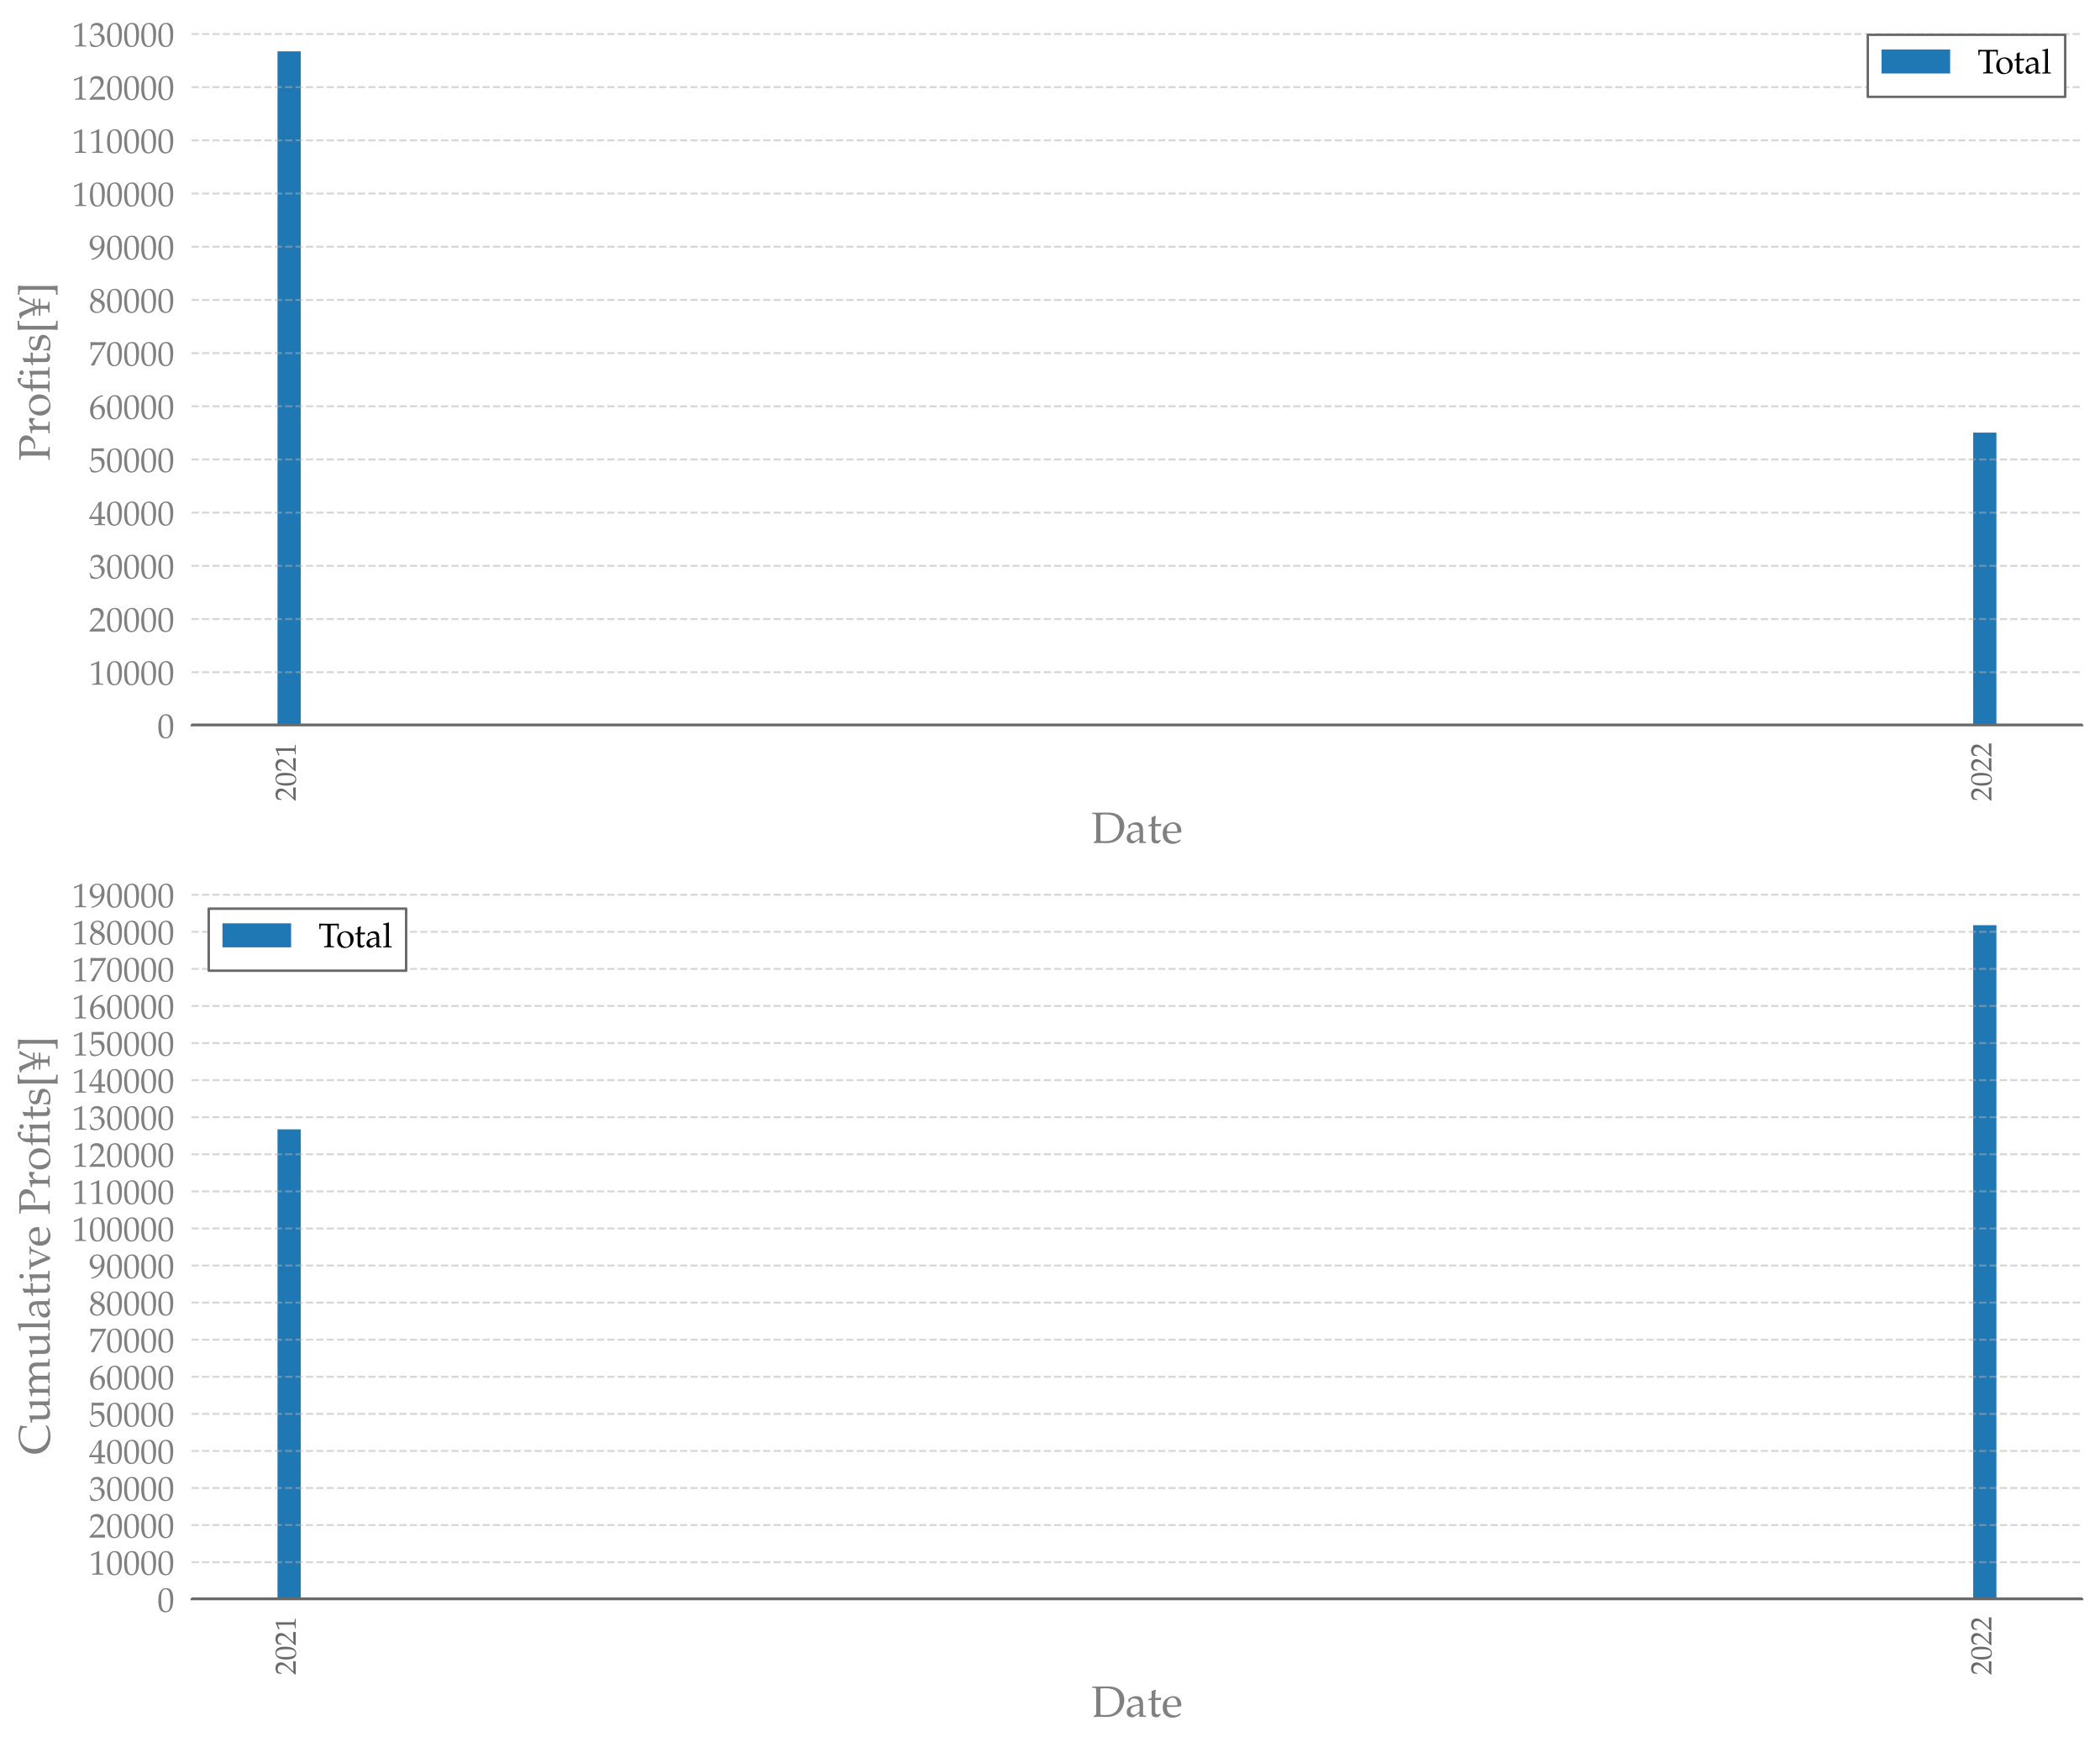 <?xml version="1.0" encoding="utf-8" standalone="no"?>
<!DOCTYPE svg PUBLIC "-//W3C//DTD SVG 1.1//EN"
  "http://www.w3.org/Graphics/SVG/1.1/DTD/svg11.dtd">
<!-- Created with matplotlib (https://matplotlib.org/) -->
<svg height="712.8pt" version="1.1" viewBox="0 0 856.8 712.8" width="856.8pt" xmlns="http://www.w3.org/2000/svg" xmlns:xlink="http://www.w3.org/1999/xlink">
 <defs>
  <style type="text/css">*{stroke-linecap:butt;stroke-linejoin:round;}</style>
 </defs>
 <g id="figure_1">
  <g id="patch_1">
   <path d="M 0 712.8 
L 856.8 712.8 
L 856.8 0 
L 0 0 
z
" style="fill:#ffffff;"/>
  </g>
  <g id="axes_1">
   <g id="patch_2">
    <path d="M 78.164 295.994 
L 849.6 295.994 
L 849.6 7.2 
L 78.164 7.2 
z
" style="fill:#ffffff;"/>
   </g>
   <g id="patch_3">
    <path clip-path="url(#p4366defaef)" d="M 113.229 295.994 
L 122.706 295.994 
L 122.706 20.952 
L 113.229 20.952 
z
" style="fill:#1f77b4;"/>
   </g>
   <g id="patch_4">
    <path clip-path="url(#p4366defaef)" d="M 805.058 295.994 
L 814.535 295.994 
L 814.535 176.529 
L 805.058 176.529 
z
" style="fill:#1f77b4;"/>
   </g>
   <g id="matplotlib.axis_1">
    <g id="xtick_1">
     <g id="text_1">
      <!-- 2021 -->
      <g style="fill:#696969;" transform="translate(120.637 326.904)rotate(-90)scale(0.12 -0.12)">
       <defs>
        <path d="M 46.797 -0.312 
C 46.594 1.797 46.594 2.797 46.594 4.203 
C 46.594 5.5 46.594 6.5 46.797 8.703 
L 12.203 7.703 
L 30.406 27.031 
C 40.094 37.344 43.094 42.859 43.094 50.375 
C 43.094 61.891 35.297 69 22.594 69 
C 15.406 69 10.5 66.984 5.594 61.984 
L 3.906 48.375 
L 6.797 48.375 
L 8.094 52.969 
C 9.703 58.781 13.297 61.297 20 61.297 
C 28.594 61.297 34.094 55.875 34.094 47.375 
C 34.094 39.859 29.906 32.438 18.594 20.422 
L 1.594 2.297 
L 1.594 -0.312 
C 9 -0.109 16.5 0 23.906 0 
C 31.5 0 39.203 -0.109 46.797 -0.312 
z
" id="TeXGyrePagellaX-Regular-50"/>
        <path d="M 46.5 36.641 
C 46.5 58.578 40 69 26.297 69 
C 10.797 69 2.906 56.688 2.906 32.438 
C 2.906 20.719 5 10.609 8.5 5.703 
C 12 0.797 17.594 -2 23.797 -2 
C 38.906 -2 46.5 11 46.5 36.641 
z
M 38.094 31.641 
C 38.094 10.312 34.297 1.5 25.094 1.5 
C 15.406 1.5 11.297 11.609 11.297 36.047 
C 11.297 57.188 15 65.484 24.5 65.484 
C 34.203 65.484 38.094 55.672 38.094 31.641 
z
" id="TeXGyrePagellaX-Regular-48"/>
        <path d="M 41.797 -0.312 
L 41.797 2.688 
L 36.594 3 
C 31.094 3.297 30.094 4.391 30.094 9.547 
L 30.094 68.5 
L 28.703 69 
C 22.203 65.609 15.094 62.625 6 59.453 
L 6.703 55.172 
L 7.703 55.172 
C 12.094 57.156 16.5 59.156 20.906 61.047 
C 21.5 61.047 21.703 60.141 21.703 57.766 
L 21.703 9.547 
C 21.703 4.391 20.594 3.297 15.203 3 
L 9.594 2.688 
L 9.594 -0.312 
C 15.094 -0.109 20.594 0 26.094 0 
C 31.297 0 36.594 -0.109 41.797 -0.312 
z
" id="TeXGyrePagellaX-Regular-49"/>
       </defs>
       <use transform="scale(0.996)" xlink:href="#TeXGyrePagellaX-Regular-50"/>
       <use transform="translate(49.813 0)scale(0.996)" xlink:href="#TeXGyrePagellaX-Regular-48"/>
       <use transform="translate(99.626 0)scale(0.996)" xlink:href="#TeXGyrePagellaX-Regular-50"/>
       <use transform="translate(149.44 0)scale(0.996)" xlink:href="#TeXGyrePagellaX-Regular-49"/>
      </g>
     </g>
    </g>
    <g id="xtick_2">
     <g id="text_2">
      <!-- 2022 -->
      <g style="fill:#696969;" transform="translate(812.465 326.904)rotate(-90)scale(0.12 -0.12)">
       <use transform="scale(0.996)" xlink:href="#TeXGyrePagellaX-Regular-50"/>
       <use transform="translate(49.813 0)scale(0.996)" xlink:href="#TeXGyrePagellaX-Regular-48"/>
       <use transform="translate(99.626 0)scale(0.996)" xlink:href="#TeXGyrePagellaX-Regular-50"/>
       <use transform="translate(149.44 0)scale(0.996)" xlink:href="#TeXGyrePagellaX-Regular-50"/>
      </g>
     </g>
    </g>
    <g id="text_3">
     <!-- Date -->
     <g style="fill:#808080;" transform="translate(445.241 343.968)scale(0.18 -0.18)">
      <defs>
       <path d="M 75.094 38.297 
C 75.094 56.891 61.297 69 40.203 69 
C 34.406 69.297 28.594 69 22.797 69 
C 15.906 68.688 9.094 68.797 2.203 69 
L 2.203 65.984 
L 6.203 65.984 
C 10.797 65.688 11.297 64.797 11.297 56.984 
L 11.297 9.5 
C 11.297 6.594 10.406 4.391 8.797 3.594 
L 5.703 2 
L 5.703 -0.312 
C 10.297 -0.109 15 0 19.594 0 
C 24.406 0 29.297 -0.312 34.094 -0.312 
C 46.906 -0.312 56.5 3 63.5 9.906 
C 70.703 17.016 75.094 27.828 75.094 38.547 
z
M 64.406 35.938 
C 64.406 24.719 61 16.109 54.406 10.703 
C 48.406 5.781 42.406 4.094 31.094 4.094 
C 26.5 4.094 23.406 4.297 20.797 4.891 
L 20.797 64.188 
C 23.406 64.688 26.906 64.984 31.906 64.984 
C 43 64.984 52 63 57.297 57.719 
C 62.094 52.938 64.406 45.75 64.406 35.781 
z
" id="TeXGyrePagellaX-Regular-68"/>
       <path d="M 47.094 -0.312 
L 47.094 2.688 
L 43.203 2.891 
C 40.797 3 40.406 3.797 40.406 8.703 
L 40.406 27.047 
C 40.406 41.688 36.203 47 24.594 47 
C 20.297 47 16.297 45.891 12.5 43.594 
L 7.203 40.391 
L 7.203 33.875 
L 9.797 33.172 
L 11.094 36.281 
C 13.094 40.984 14.203 41.688 18.797 41.688 
C 28.203 41.688 32.094 37.984 32.406 28.859 
L 22.5 27.047 
C 8.906 24.547 3.203 19.828 3.203 11.109 
C 3.203 3.5 7.906 -1 15.797 -1 
C 17.594 -1 19.297 -0.703 20 -0.203 
L 32.406 8.391 
L 31.906 -0.109 
C 34.5 -0.109 37.094 0 39.703 0 
C 42.203 0 44.594 -0.109 47.094 -0.312 
z
M 32.406 12.594 
C 29.5 8.5 23.203 4.688 19.297 4.688 
C 15.297 4.688 11.797 8.391 11.797 12.688 
C 11.797 16.391 13.797 19.891 16.797 21.797 
C 19.297 23.297 24.797 24.688 32.406 25.797 
z
" id="TeXGyrePagellaX-Regular-97"/>
       <path d="M 31.906 43.594 
L 18.203 43 
L 18.203 46.766 
C 18.203 50.953 18.5 54.531 19.297 60.891 
L 18.094 62 
C 15.703 60.5 12.703 59.203 9.594 58.219 
C 9.906 55.234 10 53.344 10 50.359 
L 10 43.391 
L 2.203 39.891 
L 2.203 37.797 
L 9.797 38.188 
L 9.797 9.562 
C 9.797 2.188 13.094 -1 20.797 -1 
C 23.094 -1 25.5 -0.5 26.094 0.188 
L 30.906 5.484 
L 29.594 7.188 
C 27.094 5.797 25.594 5.297 23.703 5.297 
C 19.797 5.297 18.203 7.281 18.203 12.156 
L 18.203 38.188 
L 31 38.188 
z
" id="TeXGyrePagellaX-Regular-116"/>
       <path d="M 44.797 27.531 
C 44.797 39.375 37.406 47 26.203 47 
C 22.5 47 18.203 45.688 14.094 43.281 
C 5.906 38.438 2.594 32.062 2.594 21.516 
C 2.594 15.344 4 10.047 6.797 6.328 
C 10.703 1.094 17.5 -2 25 -2 
C 28.703 -2 32.406 -1.203 36.5 0.594 
C 39.203 1.688 41.297 3 41.703 3.594 
L 43.703 6.922 
L 42.406 7.891 
C 36 4.172 33.703 3.297 29.406 3.297 
C 22.906 3.297 17.5 6.141 14.703 10.938 
C 12.797 14.172 12.094 16.906 11.906 22.594 
L 26.5 22.594 
C 33.406 22.594 37.703 22.891 44.594 23.984 
C 44.703 25.391 44.797 26.297 44.797 27.531 
z
M 35.906 26.297 
L 24.703 26 
C 20.094 26 17.5 26.094 12.094 26.609 
C 12.094 31.453 12.5 33.703 13.797 36.391 
C 15.906 40.906 20.203 43.688 25 43.688 
C 28.297 43.688 30.906 42.359 32.703 39.578 
C 34.906 36.188 35.906 33.203 35.906 26.297 
z
" id="TeXGyrePagellaX-Regular-101"/>
      </defs>
      <use transform="scale(0.996)" xlink:href="#TeXGyrePagellaX-Regular-68"/>
      <use transform="translate(77.111 0)scale(0.996)" xlink:href="#TeXGyrePagellaX-Regular-97"/>
      <use transform="translate(126.924 0)scale(0.996)" xlink:href="#TeXGyrePagellaX-Regular-116"/>
      <use transform="translate(159.402 0)scale(0.996)" xlink:href="#TeXGyrePagellaX-Regular-101"/>
     </g>
    </g>
   </g>
   <g id="matplotlib.axis_2">
    <g id="ytick_1">
     <g id="line2d_1">
      <path clip-path="url(#p4366defaef)" d="M 78.164 295.994 
L 849.6 295.994 
" style="fill:none;stroke:#b0b0b0;stroke-dasharray:2.96,1.28;stroke-dashoffset:0;stroke-opacity:0.5;stroke-width:0.8;"/>
     </g>
     <g id="text_4">
      <!-- $\mathdefault{0}$ -->
      <g style="fill:#808080;" transform="translate(64.19 301.074)scale(0.14 -0.14)">
       <use transform="scale(0.996)" xlink:href="#TeXGyrePagellaX-Regular-48"/>
      </g>
     </g>
    </g>
    <g id="ytick_2">
     <g id="line2d_2">
      <path clip-path="url(#p4366defaef)" d="M 78.164 274.292 
L 849.6 274.292 
" style="fill:none;stroke:#b0b0b0;stroke-dasharray:2.96,1.28;stroke-dashoffset:0;stroke-opacity:0.5;stroke-width:0.8;"/>
     </g>
     <g id="text_5">
      <!-- $\mathdefault{10000}$ -->
      <g style="fill:#808080;" transform="translate(36.295 279.372)scale(0.14 -0.14)">
       <use transform="scale(0.996)" xlink:href="#TeXGyrePagellaX-Regular-49"/>
       <use transform="translate(49.813 0)scale(0.996)" xlink:href="#TeXGyrePagellaX-Regular-48"/>
       <use transform="translate(99.626 0)scale(0.996)" xlink:href="#TeXGyrePagellaX-Regular-48"/>
       <use transform="translate(149.44 0)scale(0.996)" xlink:href="#TeXGyrePagellaX-Regular-48"/>
       <use transform="translate(199.253 0)scale(0.996)" xlink:href="#TeXGyrePagellaX-Regular-48"/>
      </g>
     </g>
    </g>
    <g id="ytick_3">
     <g id="line2d_3">
      <path clip-path="url(#p4366defaef)" d="M 78.164 252.59 
L 849.6 252.59 
" style="fill:none;stroke:#b0b0b0;stroke-dasharray:2.96,1.28;stroke-dashoffset:0;stroke-opacity:0.5;stroke-width:0.8;"/>
     </g>
     <g id="text_6">
      <!-- $\mathdefault{20000}$ -->
      <g style="fill:#808080;" transform="translate(36.295 257.67)scale(0.14 -0.14)">
       <use transform="scale(0.996)" xlink:href="#TeXGyrePagellaX-Regular-50"/>
       <use transform="translate(49.813 0)scale(0.996)" xlink:href="#TeXGyrePagellaX-Regular-48"/>
       <use transform="translate(99.626 0)scale(0.996)" xlink:href="#TeXGyrePagellaX-Regular-48"/>
       <use transform="translate(149.44 0)scale(0.996)" xlink:href="#TeXGyrePagellaX-Regular-48"/>
       <use transform="translate(199.253 0)scale(0.996)" xlink:href="#TeXGyrePagellaX-Regular-48"/>
      </g>
     </g>
    </g>
    <g id="ytick_4">
     <g id="line2d_4">
      <path clip-path="url(#p4366defaef)" d="M 78.164 230.888 
L 849.6 230.888 
" style="fill:none;stroke:#b0b0b0;stroke-dasharray:2.96,1.28;stroke-dashoffset:0;stroke-opacity:0.5;stroke-width:0.8;"/>
     </g>
     <g id="text_7">
      <!-- $\mathdefault{30000}$ -->
      <g style="fill:#808080;" transform="translate(36.295 235.968)scale(0.14 -0.14)">
       <defs>
        <path d="M 46.203 22.594 
C 46.203 27.391 44.203 31.594 40.594 34.094 
C 38.094 35.891 35.797 36.688 30.797 37.594 
C 38.797 43.766 41.797 48.344 41.797 54.219 
C 41.797 63.094 34.406 69 23.297 69 
C 16.5 69 12 67.094 7.203 62.297 
L 4.297 49.938 
L 7.406 49.938 
L 9.203 55.516 
C 10.297 58.906 16.594 62.297 21.797 62.297 
C 28.297 62.297 33.594 57.016 33.594 50.734 
C 33.594 43.266 27.703 37 20.594 37 
C 19.797 37 15.906 37.297 15.906 37.297 
L 14.703 31.984 
L 15.406 31.391 
C 19.203 33.094 21.094 33.594 23.797 33.594 
C 32.094 33.391 36.906 28.094 36.906 19 
C 36.906 8.797 30.797 2.094 21.5 2.094 
C 16.906 2.094 12.797 3.594 9.797 6.391 
C 7.406 8.594 6.094 10.891 4.203 16.297 
L 1.5 15.297 
C 3.594 9.188 4.406 5.594 5 0.594 
C 10.297 -1.203 14.703 -2 18.406 -2 
C 30.5 -2 46.203 8.5 46.203 22.391 
z
" id="TeXGyrePagellaX-Regular-51"/>
       </defs>
       <use transform="scale(0.996)" xlink:href="#TeXGyrePagellaX-Regular-51"/>
       <use transform="translate(49.813 0)scale(0.996)" xlink:href="#TeXGyrePagellaX-Regular-48"/>
       <use transform="translate(99.626 0)scale(0.996)" xlink:href="#TeXGyrePagellaX-Regular-48"/>
       <use transform="translate(149.44 0)scale(0.996)" xlink:href="#TeXGyrePagellaX-Regular-48"/>
       <use transform="translate(199.253 0)scale(0.996)" xlink:href="#TeXGyrePagellaX-Regular-48"/>
      </g>
     </g>
    </g>
    <g id="ytick_5">
     <g id="line2d_5">
      <path clip-path="url(#p4366defaef)" d="M 78.164 209.186 
L 849.6 209.186 
" style="fill:none;stroke:#b0b0b0;stroke-dasharray:2.96,1.28;stroke-dashoffset:0;stroke-opacity:0.5;stroke-width:0.8;"/>
     </g>
     <g id="text_8">
      <!-- $\mathdefault{40000}$ -->
      <g style="fill:#808080;" transform="translate(36.295 214.266)scale(0.14 -0.14)">
       <defs>
        <path d="M 47.203 -0.312 
L 47.203 2.688 
L 42.406 3 
C 37.5 3.297 36.406 4.578 36.406 10.547 
L 36.406 18 
C 42.297 18 44.406 17.891 47.203 17.594 
L 47.203 24.688 
C 47.203 24.688 42.297 24.391 39.094 24.391 
L 36.406 24.391 
L 36.406 38.203 
C 36.406 55.875 36.594 64.422 37.094 68.5 
L 35.906 69 
L 28.5 66.312 
L 0.203 20.297 
L 1.297 18 
L 28 18 
L 28 10.547 
C 28 4.578 26.906 3.188 22 3 
L 15.797 2.688 
L 15.797 -0.312 
C 21.203 -0.109 26.5 0 31.906 0 
C 37 0 42.094 -0.109 47.203 -0.312 
z
M 28 24.391 
L 6.5 24.391 
L 28 59.359 
z
" id="TeXGyrePagellaX-Regular-52"/>
       </defs>
       <use transform="scale(0.996)" xlink:href="#TeXGyrePagellaX-Regular-52"/>
       <use transform="translate(49.813 0)scale(0.996)" xlink:href="#TeXGyrePagellaX-Regular-48"/>
       <use transform="translate(99.626 0)scale(0.996)" xlink:href="#TeXGyrePagellaX-Regular-48"/>
       <use transform="translate(149.44 0)scale(0.996)" xlink:href="#TeXGyrePagellaX-Regular-48"/>
       <use transform="translate(199.253 0)scale(0.996)" xlink:href="#TeXGyrePagellaX-Regular-48"/>
      </g>
     </g>
    </g>
    <g id="ytick_6">
     <g id="line2d_6">
      <path clip-path="url(#p4366defaef)" d="M 78.164 187.484 
L 849.6 187.484 
" style="fill:none;stroke:#b0b0b0;stroke-dasharray:2.96,1.28;stroke-dashoffset:0;stroke-opacity:0.5;stroke-width:0.8;"/>
     </g>
     <g id="text_9">
      <!-- $\mathdefault{50000}$ -->
      <g style="fill:#808080;" transform="translate(36.295 192.564)scale(0.14 -0.14)">
       <defs>
        <path d="M 45.906 25.484 
C 45.906 36.875 37.797 44.891 26.406 44.891 
C 21.594 44.891 18 43.594 11.797 39.891 
L 12.703 61 
L 43.203 60.484 
L 43.703 61 
C 43.5 62.797 43.5 63.391 43.5 64.891 
C 43.5 66.5 43.5 67.094 43.703 68.891 
L 43.203 69 
C 43.203 69.391 32.594 68.891 25.797 68.891 
C 19 68.5 8.406 69 8.406 69 
L 7.906 68.891 
L 8.094 55.125 
C 8.094 46.203 7.797 36.875 7.5 32.438 
L 9.5 31.844 
C 14.203 36.578 16.906 38 21.797 38 
C 31.406 38 37.406 31.125 37.406 20.234 
C 37.406 9.047 31 2.5 20.094 2.5 
C 14.703 2.5 9.703 4.312 8.297 6.922 
L 3.703 15.203 
L 1.297 13.781 
C 3.594 8.031 4.797 4.812 6.203 0.391 
C 9 -1.109 13 -2 17.297 -2 
C 24 -2 31.094 0.891 36.594 5.719 
C 42.703 11.172 45.906 18.016 45.906 25.484 
z
" id="TeXGyrePagellaX-Regular-53"/>
       </defs>
       <use transform="scale(0.996)" xlink:href="#TeXGyrePagellaX-Regular-53"/>
       <use transform="translate(49.813 0)scale(0.996)" xlink:href="#TeXGyrePagellaX-Regular-48"/>
       <use transform="translate(99.626 0)scale(0.996)" xlink:href="#TeXGyrePagellaX-Regular-48"/>
       <use transform="translate(149.44 0)scale(0.996)" xlink:href="#TeXGyrePagellaX-Regular-48"/>
       <use transform="translate(199.253 0)scale(0.996)" xlink:href="#TeXGyrePagellaX-Regular-48"/>
      </g>
     </g>
    </g>
    <g id="ytick_7">
     <g id="line2d_7">
      <path clip-path="url(#p4366defaef)" d="M 78.164 165.782 
L 849.6 165.782 
" style="fill:none;stroke:#b0b0b0;stroke-dasharray:2.96,1.28;stroke-dashoffset:0;stroke-opacity:0.5;stroke-width:0.8;"/>
     </g>
     <g id="text_10">
      <!-- $\mathdefault{60000}$ -->
      <g style="fill:#808080;" transform="translate(36.295 170.862)scale(0.14 -0.14)">
       <defs>
        <path d="M 46.797 21.953 
C 46.797 33.484 39.906 41 29.297 41 
C 23.406 41 19.703 38.594 13.094 33.188 
C 15.203 51.297 23.594 61.094 41.594 66.5 
L 41.594 67.297 
L 37.906 69 
C 28.297 65.797 24.203 63.797 19.094 59.391 
C 8.797 50.688 3.203 38.484 3.203 24.766 
C 3.203 8.219 11.203 -2 24.094 -2 
C 37.094 -2 46.797 8.312 46.797 21.953 
z
M 38.203 18.438 
C 38.203 8.016 33.094 1.297 25.406 1.297 
C 16.906 1.297 12.297 8.609 12.297 22.047 
C 12.297 25.562 12.703 27.469 13.797 29.172 
C 16 32.578 20.703 34.984 25.5 34.984 
C 33.094 34.984 38.203 28.375 38.203 18.438 
z
" id="TeXGyrePagellaX-Regular-54"/>
       </defs>
       <use transform="scale(0.996)" xlink:href="#TeXGyrePagellaX-Regular-54"/>
       <use transform="translate(49.813 0)scale(0.996)" xlink:href="#TeXGyrePagellaX-Regular-48"/>
       <use transform="translate(99.626 0)scale(0.996)" xlink:href="#TeXGyrePagellaX-Regular-48"/>
       <use transform="translate(149.44 0)scale(0.996)" xlink:href="#TeXGyrePagellaX-Regular-48"/>
       <use transform="translate(199.253 0)scale(0.996)" xlink:href="#TeXGyrePagellaX-Regular-48"/>
      </g>
     </g>
    </g>
    <g id="ytick_8">
     <g id="line2d_8">
      <path clip-path="url(#p4366defaef)" d="M 78.164 144.08 
L 849.6 144.08 
" style="fill:none;stroke:#b0b0b0;stroke-dasharray:2.96,1.28;stroke-dashoffset:0;stroke-opacity:0.5;stroke-width:0.8;"/>
     </g>
     <g id="text_11">
      <!-- $\mathdefault{70000}$ -->
      <g style="fill:#808080;" transform="translate(36.295 149.161)scale(0.14 -0.14)">
       <defs>
        <path d="M 49.703 65.594 
L 49.703 68.594 
C 38.906 68.188 38 68.094 27.297 68.094 
C 16.797 68.094 15.094 68.188 5.406 68.594 
L 4.406 68.094 
C 4.406 68.094 4.703 61.688 4.703 57.625 
C 4.703 53.656 4.406 47.516 4.406 47.516 
L 7.406 47.516 
L 8.094 53.062 
C 8.906 59.203 9.594 60 14.203 60 
L 40.906 60 
C 36.906 51.875 33.797 46.141 30 40.094 
L 5.594 1.281 
L 6.5 0 
C 6.5 0 9.297 0.297 11.094 0.297 
C 12.906 0.297 15.703 0 15.703 0 
C 19.906 10.781 22.5 17.219 31.406 32.969 
z
" id="TeXGyrePagellaX-Regular-55"/>
       </defs>
       <use transform="scale(0.996)" xlink:href="#TeXGyrePagellaX-Regular-55"/>
       <use transform="translate(49.813 0)scale(0.996)" xlink:href="#TeXGyrePagellaX-Regular-48"/>
       <use transform="translate(99.626 0)scale(0.996)" xlink:href="#TeXGyrePagellaX-Regular-48"/>
       <use transform="translate(149.44 0)scale(0.996)" xlink:href="#TeXGyrePagellaX-Regular-48"/>
       <use transform="translate(199.253 0)scale(0.996)" xlink:href="#TeXGyrePagellaX-Regular-48"/>
      </g>
     </g>
    </g>
    <g id="ytick_9">
     <g id="line2d_9">
      <path clip-path="url(#p4366defaef)" d="M 78.164 122.378 
L 849.6 122.378 
" style="fill:none;stroke:#b0b0b0;stroke-dasharray:2.96,1.28;stroke-dashoffset:0;stroke-opacity:0.5;stroke-width:0.8;"/>
     </g>
     <g id="text_12">
      <!-- $\mathdefault{80000}$ -->
      <g style="fill:#808080;" transform="translate(36.295 127.459)scale(0.14 -0.14)">
       <defs>
        <path d="M 46.406 20.688 
C 46.406 28.688 42.703 32.984 31.297 38.188 
C 40.406 44.391 43.594 48.594 43.594 54.594 
C 43.594 63.188 36.5 69 25.906 69 
C 14 69 5.297 61.391 5.297 50.891 
C 5.297 44.094 8 40.297 16.797 34.594 
C 12.703 32.688 11 31.594 8.797 29.484 
C 5 25.594 3 21.094 3 15.891 
C 3 5.594 11.297 -2 22.594 -2 
C 35.594 -2 46.406 8.188 46.406 20.594 
z
M 38.5 16.391 
C 38.5 8 32.203 1.391 24.094 1.391 
C 15.594 1.391 10.094 7.391 10.094 16.688 
C 10.094 24 13 28.594 20.406 33.094 
L 28.406 29.5 
C 34.703 26.688 38.5 21.797 38.5 16.391 
z
M 36.797 53.391 
C 36.797 47.688 34.297 43.797 27.797 39.594 
L 22.297 42.297 
C 16 45.484 12.797 49.484 12.797 54.484 
C 12.797 61.094 17.594 65.594 24.703 65.594 
C 32 65.594 36.797 60.797 36.797 53.484 
z
" id="TeXGyrePagellaX-Regular-56"/>
       </defs>
       <use transform="scale(0.996)" xlink:href="#TeXGyrePagellaX-Regular-56"/>
       <use transform="translate(49.813 0)scale(0.996)" xlink:href="#TeXGyrePagellaX-Regular-48"/>
       <use transform="translate(99.626 0)scale(0.996)" xlink:href="#TeXGyrePagellaX-Regular-48"/>
       <use transform="translate(149.44 0)scale(0.996)" xlink:href="#TeXGyrePagellaX-Regular-48"/>
       <use transform="translate(199.253 0)scale(0.996)" xlink:href="#TeXGyrePagellaX-Regular-48"/>
      </g>
     </g>
    </g>
    <g id="ytick_10">
     <g id="line2d_10">
      <path clip-path="url(#p4366defaef)" d="M 78.164 100.676 
L 849.6 100.676 
" style="fill:none;stroke:#b0b0b0;stroke-dasharray:2.96,1.28;stroke-dashoffset:0;stroke-opacity:0.5;stroke-width:0.8;"/>
     </g>
     <g id="text_13">
      <!-- $\mathdefault{90000}$ -->
      <g style="fill:#808080;" transform="translate(36.295 105.757)scale(0.14 -0.14)">
       <defs>
        <path d="M 45.703 41.938 
C 45.703 58.734 37.594 69 24.406 69 
C 11.594 69 2 59.031 2 45.703 
C 2 34.281 9.5 25.891 19.906 25.891 
C 23.297 25.891 27.203 26.984 29 28.484 
L 36 34.281 
C 35.203 17.406 24.297 4.969 6.203 0.516 
L 6.203 -0.297 
L 9.594 -2 
C 20.703 1.625 25.5 3.953 30.906 8.609 
C 40.594 17 45.703 28.594 45.703 41.938 
z
M 37 47.297 
C 37 38.156 31.703 32 24 32 
C 16 32 10.594 39.047 10.594 49.391 
C 10.594 59.422 15.797 65.688 24 65.688 
C 28.5 65.688 31.797 63.797 34 59.828 
C 35.797 56.641 37 51.781 37 47.297 
z
" id="TeXGyrePagellaX-Regular-57"/>
       </defs>
       <use transform="scale(0.996)" xlink:href="#TeXGyrePagellaX-Regular-57"/>
       <use transform="translate(49.813 0)scale(0.996)" xlink:href="#TeXGyrePagellaX-Regular-48"/>
       <use transform="translate(99.626 0)scale(0.996)" xlink:href="#TeXGyrePagellaX-Regular-48"/>
       <use transform="translate(149.44 0)scale(0.996)" xlink:href="#TeXGyrePagellaX-Regular-48"/>
       <use transform="translate(199.253 0)scale(0.996)" xlink:href="#TeXGyrePagellaX-Regular-48"/>
      </g>
     </g>
    </g>
    <g id="ytick_11">
     <g id="line2d_11">
      <path clip-path="url(#p4366defaef)" d="M 78.164 78.974 
L 849.6 78.974 
" style="fill:none;stroke:#b0b0b0;stroke-dasharray:2.96,1.28;stroke-dashoffset:0;stroke-opacity:0.5;stroke-width:0.8;"/>
     </g>
     <g id="text_14">
      <!-- $\mathdefault{100000}$ -->
      <g style="fill:#808080;" transform="translate(29.321 84.055)scale(0.14 -0.14)">
       <use transform="scale(0.996)" xlink:href="#TeXGyrePagellaX-Regular-49"/>
       <use transform="translate(49.813 0)scale(0.996)" xlink:href="#TeXGyrePagellaX-Regular-48"/>
       <use transform="translate(99.626 0)scale(0.996)" xlink:href="#TeXGyrePagellaX-Regular-48"/>
       <use transform="translate(149.44 0)scale(0.996)" xlink:href="#TeXGyrePagellaX-Regular-48"/>
       <use transform="translate(199.253 0)scale(0.996)" xlink:href="#TeXGyrePagellaX-Regular-48"/>
       <use transform="translate(249.066 0)scale(0.996)" xlink:href="#TeXGyrePagellaX-Regular-48"/>
      </g>
     </g>
    </g>
    <g id="ytick_12">
     <g id="line2d_12">
      <path clip-path="url(#p4366defaef)" d="M 78.164 57.272 
L 849.6 57.272 
" style="fill:none;stroke:#b0b0b0;stroke-dasharray:2.96,1.28;stroke-dashoffset:0;stroke-opacity:0.5;stroke-width:0.8;"/>
     </g>
     <g id="text_15">
      <!-- $\mathdefault{110000}$ -->
      <g style="fill:#808080;" transform="translate(29.321 62.353)scale(0.14 -0.14)">
       <use transform="scale(0.996)" xlink:href="#TeXGyrePagellaX-Regular-49"/>
       <use transform="translate(49.813 0)scale(0.996)" xlink:href="#TeXGyrePagellaX-Regular-49"/>
       <use transform="translate(99.626 0)scale(0.996)" xlink:href="#TeXGyrePagellaX-Regular-48"/>
       <use transform="translate(149.44 0)scale(0.996)" xlink:href="#TeXGyrePagellaX-Regular-48"/>
       <use transform="translate(199.253 0)scale(0.996)" xlink:href="#TeXGyrePagellaX-Regular-48"/>
       <use transform="translate(249.066 0)scale(0.996)" xlink:href="#TeXGyrePagellaX-Regular-48"/>
      </g>
     </g>
    </g>
    <g id="ytick_13">
     <g id="line2d_13">
      <path clip-path="url(#p4366defaef)" d="M 78.164 35.57 
L 849.6 35.57 
" style="fill:none;stroke:#b0b0b0;stroke-dasharray:2.96,1.28;stroke-dashoffset:0;stroke-opacity:0.5;stroke-width:0.8;"/>
     </g>
     <g id="text_16">
      <!-- $\mathdefault{120000}$ -->
      <g style="fill:#808080;" transform="translate(29.321 40.651)scale(0.14 -0.14)">
       <use transform="scale(0.996)" xlink:href="#TeXGyrePagellaX-Regular-49"/>
       <use transform="translate(49.813 0)scale(0.996)" xlink:href="#TeXGyrePagellaX-Regular-50"/>
       <use transform="translate(99.626 0)scale(0.996)" xlink:href="#TeXGyrePagellaX-Regular-48"/>
       <use transform="translate(149.44 0)scale(0.996)" xlink:href="#TeXGyrePagellaX-Regular-48"/>
       <use transform="translate(199.253 0)scale(0.996)" xlink:href="#TeXGyrePagellaX-Regular-48"/>
       <use transform="translate(249.066 0)scale(0.996)" xlink:href="#TeXGyrePagellaX-Regular-48"/>
      </g>
     </g>
    </g>
    <g id="ytick_14">
     <g id="line2d_14">
      <path clip-path="url(#p4366defaef)" d="M 78.164 13.869 
L 849.6 13.869 
" style="fill:none;stroke:#b0b0b0;stroke-dasharray:2.96,1.28;stroke-dashoffset:0;stroke-opacity:0.5;stroke-width:0.8;"/>
     </g>
     <g id="text_17">
      <!-- $\mathdefault{130000}$ -->
      <g style="fill:#808080;" transform="translate(29.321 18.949)scale(0.14 -0.14)">
       <use transform="scale(0.996)" xlink:href="#TeXGyrePagellaX-Regular-49"/>
       <use transform="translate(49.813 0)scale(0.996)" xlink:href="#TeXGyrePagellaX-Regular-51"/>
       <use transform="translate(99.626 0)scale(0.996)" xlink:href="#TeXGyrePagellaX-Regular-48"/>
       <use transform="translate(149.44 0)scale(0.996)" xlink:href="#TeXGyrePagellaX-Regular-48"/>
       <use transform="translate(199.253 0)scale(0.996)" xlink:href="#TeXGyrePagellaX-Regular-48"/>
       <use transform="translate(249.066 0)scale(0.996)" xlink:href="#TeXGyrePagellaX-Regular-48"/>
      </g>
     </g>
    </g>
    <g id="text_18">
     <!-- Profits[¥] -->
     <g style="fill:#808080;" transform="translate(20.264 188.054)rotate(-90)scale(0.18 -0.18)">
      <defs>
       <path d="M 58 53.797 
C 58 63.391 50.203 69.297 37.5 69.297 
C 31.797 69.297 26.203 69 20.5 69 
C 14.406 69 8.406 69.094 2.297 69.297 
L 2.297 66.297 
L 6.797 65.984 
C 11.297 65.688 12.094 64.391 12.094 56.984 
L 12.094 12 
C 12.094 4.094 11.594 3.297 7 3 
L 2.203 2.688 
L 2.203 -0.312 
C 7.094 -0.109 11.906 0 16.797 0 
C 21.703 0 26.594 -0.109 31.5 -0.312 
L 31.5 2.688 
L 26.703 3 
C 22.094 3.297 21.594 4.094 21.594 12 
L 21.594 64.297 
C 25.094 65.094 28 65.484 31.406 65.484 
C 42.203 65.484 48 60.547 48 51.141 
C 48 42.234 41.906 36 33.203 36 
C 31.094 36 29.594 36.188 27 36.984 
L 28 33.391 
C 30.406 32.891 31.797 32.797 33.797 32.797 
C 47.5 32.797 58 42.031 58 53.906 
z
" id="TeXGyrePagellaX-Regular-80"/>
       <path d="M 37.406 45.891 
C 36.297 46.594 34.5 47 32.703 47 
C 29.703 46.891 26.5 45.297 24.406 42.797 
L 18.797 36.188 
L 18.797 46.5 
L 17.906 47 
C 12.797 44.797 7.594 43.391 2.297 42.797 
L 2.297 40 
L 6 40 
C 10 40 10.406 39.297 10.406 32.688 
L 10.406 10.188 
C 10.406 3.891 10.094 3.188 6.703 3 
L 2.094 2.688 
L 2.094 -0.312 
C 6.203 -0.109 10.297 0 14.406 0 
C 19.203 0 23.906 -0.109 28.703 -0.312 
L 28.703 2.688 
L 23.5 3 
C 19 3.297 18.797 3.594 18.797 10.188 
L 18.797 27.391 
C 18.797 33.484 22.797 38.484 27.703 38.484 
C 30.703 38.484 32.797 37.094 34.406 33.891 
L 36.5 33.891 
z
" id="TeXGyrePagellaX-Regular-114"/>
       <path d="M 51.406 23.797 
C 51.406 37.359 41.594 47.094 27.906 47.094 
C 13.297 47.094 3.203 36.766 3.203 21.797 
C 3.203 7.625 12.094 -2 25 -2 
C 40.406 -2 51.406 8.734 51.406 23.797 
z
M 42.094 20.078 
C 42.094 8.531 37 1.297 28.906 1.297 
C 19.094 1.297 12.5 10.938 12.5 25.203 
C 12.5 37.266 17.297 43.797 26.094 43.797 
C 35.297 43.797 42.094 33.75 42.094 20.078 
z
" id="TeXGyrePagellaX-Regular-111"/>
       <path d="M 51.203 63.984 
C 51.203 66.891 49.203 69 46.297 69 
C 43.203 69 41.203 66.984 41.203 63.984 
C 41.203 60.984 43.203 58.984 46.203 58.984 
C 49.203 58.984 51.203 60.984 51.203 63.984 
z
M 34.094 64.297 
L 34.094 72 
C 32 72.688 30.797 73 29.5 73 
C 26.297 73 22.797 71.297 20.594 68.797 
L 14.797 62.172 
C 11.906 58.859 10.594 54.328 10.594 47.703 
L 10.594 43.891 
L 3.703 40.797 
L 3.703 38.594 
L 10.594 39 
L 10.594 10.531 
C 10.594 4.203 10.297 3.5 6.906 3.297 
L 2.297 3 
L 2.297 0 
C 6.5 0.188 10.594 0.297 14.797 0.297 
C 19 0.297 23.094 0.188 27.297 0 
L 27.297 3 
L 22.703 3.297 
C 19.297 3.5 19 4.203 19 10.531 
L 19 39 
L 31.406 39 
L 32.094 44.25 
C 27.703 43.984 23.406 43.891 19 43.891 
L 19 52.016 
C 19 63.578 20.297 66.391 26 66.391 
C 28.703 66.391 30.5 65.688 32.906 63.578 
z
M 58.703 0 
L 58.703 3 
L 54.094 3.297 
C 50.703 3.484 50.406 4.188 50.406 10.469 
L 50.406 46.312 
L 49.5 47 
C 45.094 44.844 39.797 43.469 33.906 42.797 
L 33.906 40 
L 37.594 40 
C 41.594 40 42 39.297 42 32.719 
L 42 10.469 
C 42 4.188 41.703 3.484 38.297 3.297 
L 33.703 3 
L 33.703 0 
C 37.906 0.188 42 0.297 46.203 0.297 
C 50.406 0.297 54.5 0.188 58.703 0 
z
" id="TeXGyrePagellaX-Regular-28"/>
       <path d="M 39.094 14.984 
C 39.094 18.094 38.297 20.391 36.297 22.391 
C 33.703 24.984 30.406 26.094 21.594 27.797 
C 13.406 29.391 10.703 31.391 10.703 35.984 
C 10.703 40.984 14.203 43.797 20.297 43.797 
C 27 43.797 32.094 40.297 32.094 35.594 
L 32.094 33.297 
L 34.906 33.297 
C 35 39.094 35.094 41.484 35.406 44.594 
C 30.094 46.391 26.5 47.094 22.406 47.094 
C 10.797 47.094 3.703 41.594 3.703 32.594 
C 3.703 27.797 5.906 24.391 10.5 22.297 
C 13.203 21.094 18.5 19.484 25.297 17.984 
C 29.797 16.797 31.703 14.688 31.703 10.891 
C 31.703 5.5 26.703 1.688 19.594 1.688 
C 12.297 1.688 7.094 5.188 7.094 10.188 
L 7.094 14.297 
L 4.094 14.297 
C 4.094 7.391 3.797 4.391 3 0.391 
C 8.203 -1.312 12.094 -2 16.703 -2 
C 29.797 -2 39.094 5 39.094 14.797 
z
" id="TeXGyrePagellaX-Regular-115"/>
       <path d="M 28.797 -17.703 
L 28.797 -15.109 
L 28.406 -14.609 
L 24.594 -14.609 
C 21.906 -14.609 19.703 -14.016 18.5 -13 
C 17.594 -12.109 17.203 -10.797 17.203 -2.172 
L 17.203 56.844 
C 17.203 65.484 17.594 66.781 18.5 67.688 
C 19.703 68.688 21.906 69.297 24.594 69.297 
L 28.406 69.297 
L 28.797 69.797 
L 28.797 72.391 
L 28.203 73 
L 18.5 72.797 
L 8.797 73 
L 7.906 71.688 
C 8.594 68.688 8.797 59.266 8.797 54.438 
L 8.797 0.234 
C 8.797 -4.578 8.594 -14.016 7.906 -17.016 
L 8.797 -18.312 
L 18.5 -18.109 
L 28.203 -18.312 
z
" id="TeXGyrePagellaX-Regular-91"/>
       <path d="M 0.5 64.609 
C 4.703 64.812 6.406 62.922 10.703 53.891 
L 18.203 38 
L 7.094 38 
L 7.094 34.094 
L 20 34.094 
L 22.094 29.344 
C 22.594 28.219 22.703 27.734 22.703 26.406 
L 22.703 24.891 
L 7.094 24.891 
L 7.094 21 
L 22.703 21 
L 22.703 12.297 
C 22.703 4.5 22.297 3.594 18.297 3.297 
L 14.203 3 
L 14.203 0 
C 18 0.188 21.703 0.297 25.5 0.297 
C 29.797 0.297 34.203 0.188 38.5 0 
L 38.5 3 
L 34.406 3.297 
C 30.406 3.594 30 4.5 30 12.297 
L 30 21 
L 45.594 21 
L 45.594 24.891 
L 30 24.891 
L 30 27.922 
C 30 29.734 30.406 31.344 31.703 34.094 
L 45.594 34.094 
L 45.594 38 
L 33.406 38 
L 36.594 44.75 
C 41 53.984 45.297 61.531 49.594 67.5 
L 49.594 69 
L 42.594 69 
L 34.906 50.109 
L 27.906 33.906 
L 17.5 59.844 
C 17.406 60.141 17.203 60.547 16.703 62.125 
C 14.594 67.984 13.297 69.688 10.703 69.688 
C 10.297 69.688 10 69.688 9.703 69.594 
L 0.5 67.5 
z
" id="TeXGyrePagella-Regular-165"/>
       <path d="M 25.406 -16.906 
C 24.703 -13.906 24.5 -4.578 24.5 0.188 
L 24.5 53.797 
C 24.5 58.562 24.703 67.906 25.406 70.891 
L 24.5 72.188 
C 24.5 72.188 18.594 72 14.797 72 
C 11 72 5.094 72.188 5.094 72.188 
L 4.5 71.594 
L 4.5 68.984 
L 4.906 68.484 
L 8.703 68.484 
C 11.406 68.484 13.594 67.906 14.797 66.906 
C 15.703 66.016 16.094 64.719 16.094 56.188 
L 16.094 -2.203 
C 16.094 -10.734 15.703 -12.031 14.797 -12.922 
C 13.594 -13.906 11.406 -14.5 8.703 -14.5 
L 4.906 -14.5 
L 4.5 -15 
L 4.5 -17.609 
L 5.094 -18.203 
C 5.094 -18.203 11 -18 14.797 -18 
C 18.594 -18 24.5 -18.203 24.5 -18.203 
z
" id="TeXGyrePagellaX-Regular-93"/>
      </defs>
      <use transform="scale(0.996)" xlink:href="#TeXGyrePagellaX-Regular-80"/>
      <use transform="translate(60.174 0)scale(0.996)" xlink:href="#TeXGyrePagellaX-Regular-114"/>
      <use transform="translate(99.527 0)scale(0.996)" xlink:href="#TeXGyrePagellaX-Regular-111"/>
      <use transform="translate(153.923 0)scale(0.996)" xlink:href="#TeXGyrePagellaX-Regular-28"/>
      <use transform="translate(214.197 0)scale(0.996)" xlink:href="#TeXGyrePagellaX-Regular-116"/>
      <use transform="translate(246.675 0)scale(0.996)" xlink:href="#TeXGyrePagellaX-Regular-115"/>
      <use transform="translate(288.917 0)scale(0.996)" xlink:href="#TeXGyrePagellaX-Regular-91"/>
      <use transform="translate(322.092 0)scale(0.996)" xlink:href="#TeXGyrePagella-Regular-165"/>
      <use transform="translate(371.905 0)scale(0.996)" xlink:href="#TeXGyrePagellaX-Regular-93"/>
     </g>
    </g>
   </g>
   <g id="line2d_15">
    <path clip-path="url(#p4366defaef)" d="M 78.164 295.994 
L 849.6 295.994 
" style="fill:none;stroke:#696969;stroke-linecap:square;stroke-width:1.5;"/>
   </g>
   <g id="patch_5">
    <path d="M 78.164 295.994 
L 849.6 295.994 
" style="fill:none;stroke:#696969;stroke-linecap:square;stroke-linejoin:miter;stroke-width:0.8;"/>
   </g>
   <g id="legend_1">
    <g id="patch_6">
     <path d="M 762.059 39.518 
L 842.6 39.518 
L 842.6 14.2 
L 762.059 14.2 
z
" style="fill:#ffffff;stroke:#696969;stroke-linejoin:miter;"/>
    </g>
    <g id="patch_7">
     <path d="M 767.659 29.985 
L 795.659 29.985 
L 795.659 20.185 
L 767.659 20.185 
z
" style="fill:#1f77b4;"/>
    </g>
    <g id="text_19">
     <!-- Total -->
     <g transform="translate(806.859 29.985)scale(0.14 -0.14)">
      <defs>
       <path d="M 59.5 69.297 
L 37.906 69 
L 22.094 69 
L 1.797 69.297 
C 2.297 63.594 2.5 59.703 2.5 53.234 
L 5.594 53.234 
L 6 61.094 
C 6.094 63.5 7.203 64.391 10 64.391 
L 25.5 64.391 
C 25.797 61 25.906 58.703 25.906 54.422 
L 25.906 12.266 
C 25.906 4.391 25.406 3.594 20.797 3.297 
L 16 3 
L 16 0 
C 20.906 0.188 25.703 0.297 30.594 0.297 
C 35.5 0.297 40.406 0.188 45.297 0 
L 45.297 3 
L 40.5 3.297 
C 35.906 3.594 35.406 4.391 35.406 12.266 
L 35.406 54.422 
C 35.406 58.906 35.5 61.094 35.797 64.391 
L 51.297 64.391 
C 54.094 64.391 55.203 63.5 55.297 61.094 
L 55.703 53.234 
L 58.797 53.234 
C 58.797 59.703 59 63.594 59.5 69.297 
z
" id="TeXGyrePagellaX-Regular-84"/>
       <path d="M 27.094 -0.312 
L 27.094 2.688 
L 22.5 3 
C 19.094 3.188 18.797 3.891 18.797 10.203 
L 18.797 72.125 
L 17.906 73 
C 13.5 71.156 10.203 70.297 2.297 69 
L 2.297 66.188 
L 7.906 66.188 
C 9.703 66.188 10.406 65.094 10.406 62.094 
L 10.406 10.203 
C 10.406 3.891 10.094 3.188 6.703 3 
L 2.094 2.688 
L 2.094 -0.312 
C 6.297 -0.109 10.406 0 14.594 0 
C 18.797 0 22.906 -0.109 27.094 -0.312 
z
" id="TeXGyrePagellaX-Regular-108"/>
      </defs>
      <use transform="scale(0.996)" xlink:href="#TeXGyrePagellaX-Regular-84"/>
      <use transform="translate(51.108 0)scale(0.996)" xlink:href="#TeXGyrePagellaX-Regular-111"/>
      <use transform="translate(104.01 0)scale(0.996)" xlink:href="#TeXGyrePagellaX-Regular-116"/>
      <use transform="translate(136.488 0)scale(0.996)" xlink:href="#TeXGyrePagellaX-Regular-97"/>
      <use transform="translate(186.301 0)scale(0.996)" xlink:href="#TeXGyrePagellaX-Regular-108"/>
     </g>
    </g>
   </g>
  </g>
  <g id="axes_2">
   <g id="patch_8">
    <path d="M 78.164 652.569 
L 849.6 652.569 
L 849.6 363.775 
L 78.164 363.775 
z
" style="fill:#ffffff;"/>
   </g>
   <g id="patch_9">
    <path clip-path="url(#p674fc3a09e)" d="M 113.229 652.569 
L 122.706 652.569 
L 122.706 460.815 
L 113.229 460.815 
z
" style="fill:#1f77b4;"/>
   </g>
   <g id="patch_10">
    <path clip-path="url(#p674fc3a09e)" d="M 805.058 652.569 
L 814.535 652.569 
L 814.535 377.527 
L 805.058 377.527 
z
" style="fill:#1f77b4;"/>
   </g>
   <g id="matplotlib.axis_3">
    <g id="xtick_3">
     <g id="text_20">
      <!-- 2021 -->
      <g style="fill:#696969;" transform="translate(120.637 683.479)rotate(-90)scale(0.12 -0.12)">
       <use transform="scale(0.996)" xlink:href="#TeXGyrePagellaX-Regular-50"/>
       <use transform="translate(49.813 0)scale(0.996)" xlink:href="#TeXGyrePagellaX-Regular-48"/>
       <use transform="translate(99.626 0)scale(0.996)" xlink:href="#TeXGyrePagellaX-Regular-50"/>
       <use transform="translate(149.44 0)scale(0.996)" xlink:href="#TeXGyrePagellaX-Regular-49"/>
      </g>
     </g>
    </g>
    <g id="xtick_4">
     <g id="text_21">
      <!-- 2022 -->
      <g style="fill:#696969;" transform="translate(812.465 683.479)rotate(-90)scale(0.12 -0.12)">
       <use transform="scale(0.996)" xlink:href="#TeXGyrePagellaX-Regular-50"/>
       <use transform="translate(49.813 0)scale(0.996)" xlink:href="#TeXGyrePagellaX-Regular-48"/>
       <use transform="translate(99.626 0)scale(0.996)" xlink:href="#TeXGyrePagellaX-Regular-50"/>
       <use transform="translate(149.44 0)scale(0.996)" xlink:href="#TeXGyrePagellaX-Regular-50"/>
      </g>
     </g>
    </g>
    <g id="text_22">
     <!-- Date -->
     <g style="fill:#808080;" transform="translate(445.241 700.543)scale(0.18 -0.18)">
      <use transform="scale(0.996)" xlink:href="#TeXGyrePagellaX-Regular-68"/>
      <use transform="translate(77.111 0)scale(0.996)" xlink:href="#TeXGyrePagellaX-Regular-97"/>
      <use transform="translate(126.924 0)scale(0.996)" xlink:href="#TeXGyrePagellaX-Regular-116"/>
      <use transform="translate(159.402 0)scale(0.996)" xlink:href="#TeXGyrePagellaX-Regular-101"/>
     </g>
    </g>
   </g>
   <g id="matplotlib.axis_4">
    <g id="ytick_15">
     <g id="line2d_16">
      <path clip-path="url(#p674fc3a09e)" d="M 78.164 652.569 
L 849.6 652.569 
" style="fill:none;stroke:#b0b0b0;stroke-dasharray:2.96,1.28;stroke-dashoffset:0;stroke-opacity:0.5;stroke-width:0.8;"/>
     </g>
     <g id="text_23">
      <!-- $\mathdefault{0}$ -->
      <g style="fill:#808080;" transform="translate(64.19 657.649)scale(0.14 -0.14)">
       <use transform="scale(0.996)" xlink:href="#TeXGyrePagellaX-Regular-48"/>
      </g>
     </g>
    </g>
    <g id="ytick_16">
     <g id="line2d_17">
      <path clip-path="url(#p674fc3a09e)" d="M 78.164 637.438 
L 849.6 637.438 
" style="fill:none;stroke:#b0b0b0;stroke-dasharray:2.96,1.28;stroke-dashoffset:0;stroke-opacity:0.5;stroke-width:0.8;"/>
     </g>
     <g id="text_24">
      <!-- $\mathdefault{10000}$ -->
      <g style="fill:#808080;" transform="translate(36.295 642.519)scale(0.14 -0.14)">
       <use transform="scale(0.996)" xlink:href="#TeXGyrePagellaX-Regular-49"/>
       <use transform="translate(49.813 0)scale(0.996)" xlink:href="#TeXGyrePagellaX-Regular-48"/>
       <use transform="translate(99.626 0)scale(0.996)" xlink:href="#TeXGyrePagellaX-Regular-48"/>
       <use transform="translate(149.44 0)scale(0.996)" xlink:href="#TeXGyrePagellaX-Regular-48"/>
       <use transform="translate(199.253 0)scale(0.996)" xlink:href="#TeXGyrePagellaX-Regular-48"/>
      </g>
     </g>
    </g>
    <g id="ytick_17">
     <g id="line2d_18">
      <path clip-path="url(#p674fc3a09e)" d="M 78.164 622.308 
L 849.6 622.308 
" style="fill:none;stroke:#b0b0b0;stroke-dasharray:2.96,1.28;stroke-dashoffset:0;stroke-opacity:0.5;stroke-width:0.8;"/>
     </g>
     <g id="text_25">
      <!-- $\mathdefault{20000}$ -->
      <g style="fill:#808080;" transform="translate(36.295 627.389)scale(0.14 -0.14)">
       <use transform="scale(0.996)" xlink:href="#TeXGyrePagellaX-Regular-50"/>
       <use transform="translate(49.813 0)scale(0.996)" xlink:href="#TeXGyrePagellaX-Regular-48"/>
       <use transform="translate(99.626 0)scale(0.996)" xlink:href="#TeXGyrePagellaX-Regular-48"/>
       <use transform="translate(149.44 0)scale(0.996)" xlink:href="#TeXGyrePagellaX-Regular-48"/>
       <use transform="translate(199.253 0)scale(0.996)" xlink:href="#TeXGyrePagellaX-Regular-48"/>
      </g>
     </g>
    </g>
    <g id="ytick_18">
     <g id="line2d_19">
      <path clip-path="url(#p674fc3a09e)" d="M 78.164 607.178 
L 849.6 607.178 
" style="fill:none;stroke:#b0b0b0;stroke-dasharray:2.96,1.28;stroke-dashoffset:0;stroke-opacity:0.5;stroke-width:0.8;"/>
     </g>
     <g id="text_26">
      <!-- $\mathdefault{30000}$ -->
      <g style="fill:#808080;" transform="translate(36.295 612.259)scale(0.14 -0.14)">
       <use transform="scale(0.996)" xlink:href="#TeXGyrePagellaX-Regular-51"/>
       <use transform="translate(49.813 0)scale(0.996)" xlink:href="#TeXGyrePagellaX-Regular-48"/>
       <use transform="translate(99.626 0)scale(0.996)" xlink:href="#TeXGyrePagellaX-Regular-48"/>
       <use transform="translate(149.44 0)scale(0.996)" xlink:href="#TeXGyrePagellaX-Regular-48"/>
       <use transform="translate(199.253 0)scale(0.996)" xlink:href="#TeXGyrePagellaX-Regular-48"/>
      </g>
     </g>
    </g>
    <g id="ytick_19">
     <g id="line2d_20">
      <path clip-path="url(#p674fc3a09e)" d="M 78.164 592.048 
L 849.6 592.048 
" style="fill:none;stroke:#b0b0b0;stroke-dasharray:2.96,1.28;stroke-dashoffset:0;stroke-opacity:0.5;stroke-width:0.8;"/>
     </g>
     <g id="text_27">
      <!-- $\mathdefault{40000}$ -->
      <g style="fill:#808080;" transform="translate(36.295 597.129)scale(0.14 -0.14)">
       <use transform="scale(0.996)" xlink:href="#TeXGyrePagellaX-Regular-52"/>
       <use transform="translate(49.813 0)scale(0.996)" xlink:href="#TeXGyrePagellaX-Regular-48"/>
       <use transform="translate(99.626 0)scale(0.996)" xlink:href="#TeXGyrePagellaX-Regular-48"/>
       <use transform="translate(149.44 0)scale(0.996)" xlink:href="#TeXGyrePagellaX-Regular-48"/>
       <use transform="translate(199.253 0)scale(0.996)" xlink:href="#TeXGyrePagellaX-Regular-48"/>
      </g>
     </g>
    </g>
    <g id="ytick_20">
     <g id="line2d_21">
      <path clip-path="url(#p674fc3a09e)" d="M 78.164 576.918 
L 849.6 576.918 
" style="fill:none;stroke:#b0b0b0;stroke-dasharray:2.96,1.28;stroke-dashoffset:0;stroke-opacity:0.5;stroke-width:0.8;"/>
     </g>
     <g id="text_28">
      <!-- $\mathdefault{50000}$ -->
      <g style="fill:#808080;" transform="translate(36.295 581.998)scale(0.14 -0.14)">
       <use transform="scale(0.996)" xlink:href="#TeXGyrePagellaX-Regular-53"/>
       <use transform="translate(49.813 0)scale(0.996)" xlink:href="#TeXGyrePagellaX-Regular-48"/>
       <use transform="translate(99.626 0)scale(0.996)" xlink:href="#TeXGyrePagellaX-Regular-48"/>
       <use transform="translate(149.44 0)scale(0.996)" xlink:href="#TeXGyrePagellaX-Regular-48"/>
       <use transform="translate(199.253 0)scale(0.996)" xlink:href="#TeXGyrePagellaX-Regular-48"/>
      </g>
     </g>
    </g>
    <g id="ytick_21">
     <g id="line2d_22">
      <path clip-path="url(#p674fc3a09e)" d="M 78.164 561.788 
L 849.6 561.788 
" style="fill:none;stroke:#b0b0b0;stroke-dasharray:2.96,1.28;stroke-dashoffset:0;stroke-opacity:0.5;stroke-width:0.8;"/>
     </g>
     <g id="text_29">
      <!-- $\mathdefault{60000}$ -->
      <g style="fill:#808080;" transform="translate(36.295 566.868)scale(0.14 -0.14)">
       <use transform="scale(0.996)" xlink:href="#TeXGyrePagellaX-Regular-54"/>
       <use transform="translate(49.813 0)scale(0.996)" xlink:href="#TeXGyrePagellaX-Regular-48"/>
       <use transform="translate(99.626 0)scale(0.996)" xlink:href="#TeXGyrePagellaX-Regular-48"/>
       <use transform="translate(149.44 0)scale(0.996)" xlink:href="#TeXGyrePagellaX-Regular-48"/>
       <use transform="translate(199.253 0)scale(0.996)" xlink:href="#TeXGyrePagellaX-Regular-48"/>
      </g>
     </g>
    </g>
    <g id="ytick_22">
     <g id="line2d_23">
      <path clip-path="url(#p674fc3a09e)" d="M 78.164 546.658 
L 849.6 546.658 
" style="fill:none;stroke:#b0b0b0;stroke-dasharray:2.96,1.28;stroke-dashoffset:0;stroke-opacity:0.5;stroke-width:0.8;"/>
     </g>
     <g id="text_30">
      <!-- $\mathdefault{70000}$ -->
      <g style="fill:#808080;" transform="translate(36.295 551.738)scale(0.14 -0.14)">
       <use transform="scale(0.996)" xlink:href="#TeXGyrePagellaX-Regular-55"/>
       <use transform="translate(49.813 0)scale(0.996)" xlink:href="#TeXGyrePagellaX-Regular-48"/>
       <use transform="translate(99.626 0)scale(0.996)" xlink:href="#TeXGyrePagellaX-Regular-48"/>
       <use transform="translate(149.44 0)scale(0.996)" xlink:href="#TeXGyrePagellaX-Regular-48"/>
       <use transform="translate(199.253 0)scale(0.996)" xlink:href="#TeXGyrePagellaX-Regular-48"/>
      </g>
     </g>
    </g>
    <g id="ytick_23">
     <g id="line2d_24">
      <path clip-path="url(#p674fc3a09e)" d="M 78.164 531.528 
L 849.6 531.528 
" style="fill:none;stroke:#b0b0b0;stroke-dasharray:2.96,1.28;stroke-dashoffset:0;stroke-opacity:0.5;stroke-width:0.8;"/>
     </g>
     <g id="text_31">
      <!-- $\mathdefault{80000}$ -->
      <g style="fill:#808080;" transform="translate(36.295 536.608)scale(0.14 -0.14)">
       <use transform="scale(0.996)" xlink:href="#TeXGyrePagellaX-Regular-56"/>
       <use transform="translate(49.813 0)scale(0.996)" xlink:href="#TeXGyrePagellaX-Regular-48"/>
       <use transform="translate(99.626 0)scale(0.996)" xlink:href="#TeXGyrePagellaX-Regular-48"/>
       <use transform="translate(149.44 0)scale(0.996)" xlink:href="#TeXGyrePagellaX-Regular-48"/>
       <use transform="translate(199.253 0)scale(0.996)" xlink:href="#TeXGyrePagellaX-Regular-48"/>
      </g>
     </g>
    </g>
    <g id="ytick_24">
     <g id="line2d_25">
      <path clip-path="url(#p674fc3a09e)" d="M 78.164 516.397 
L 849.6 516.397 
" style="fill:none;stroke:#b0b0b0;stroke-dasharray:2.96,1.28;stroke-dashoffset:0;stroke-opacity:0.5;stroke-width:0.8;"/>
     </g>
     <g id="text_32">
      <!-- $\mathdefault{90000}$ -->
      <g style="fill:#808080;" transform="translate(36.295 521.478)scale(0.14 -0.14)">
       <use transform="scale(0.996)" xlink:href="#TeXGyrePagellaX-Regular-57"/>
       <use transform="translate(49.813 0)scale(0.996)" xlink:href="#TeXGyrePagellaX-Regular-48"/>
       <use transform="translate(99.626 0)scale(0.996)" xlink:href="#TeXGyrePagellaX-Regular-48"/>
       <use transform="translate(149.44 0)scale(0.996)" xlink:href="#TeXGyrePagellaX-Regular-48"/>
       <use transform="translate(199.253 0)scale(0.996)" xlink:href="#TeXGyrePagellaX-Regular-48"/>
      </g>
     </g>
    </g>
    <g id="ytick_25">
     <g id="line2d_26">
      <path clip-path="url(#p674fc3a09e)" d="M 78.164 501.267 
L 849.6 501.267 
" style="fill:none;stroke:#b0b0b0;stroke-dasharray:2.96,1.28;stroke-dashoffset:0;stroke-opacity:0.5;stroke-width:0.8;"/>
     </g>
     <g id="text_33">
      <!-- $\mathdefault{100000}$ -->
      <g style="fill:#808080;" transform="translate(29.321 506.348)scale(0.14 -0.14)">
       <use transform="scale(0.996)" xlink:href="#TeXGyrePagellaX-Regular-49"/>
       <use transform="translate(49.813 0)scale(0.996)" xlink:href="#TeXGyrePagellaX-Regular-48"/>
       <use transform="translate(99.626 0)scale(0.996)" xlink:href="#TeXGyrePagellaX-Regular-48"/>
       <use transform="translate(149.44 0)scale(0.996)" xlink:href="#TeXGyrePagellaX-Regular-48"/>
       <use transform="translate(199.253 0)scale(0.996)" xlink:href="#TeXGyrePagellaX-Regular-48"/>
       <use transform="translate(249.066 0)scale(0.996)" xlink:href="#TeXGyrePagellaX-Regular-48"/>
      </g>
     </g>
    </g>
    <g id="ytick_26">
     <g id="line2d_27">
      <path clip-path="url(#p674fc3a09e)" d="M 78.164 486.137 
L 849.6 486.137 
" style="fill:none;stroke:#b0b0b0;stroke-dasharray:2.96,1.28;stroke-dashoffset:0;stroke-opacity:0.5;stroke-width:0.8;"/>
     </g>
     <g id="text_34">
      <!-- $\mathdefault{110000}$ -->
      <g style="fill:#808080;" transform="translate(29.321 491.218)scale(0.14 -0.14)">
       <use transform="scale(0.996)" xlink:href="#TeXGyrePagellaX-Regular-49"/>
       <use transform="translate(49.813 0)scale(0.996)" xlink:href="#TeXGyrePagellaX-Regular-49"/>
       <use transform="translate(99.626 0)scale(0.996)" xlink:href="#TeXGyrePagellaX-Regular-48"/>
       <use transform="translate(149.44 0)scale(0.996)" xlink:href="#TeXGyrePagellaX-Regular-48"/>
       <use transform="translate(199.253 0)scale(0.996)" xlink:href="#TeXGyrePagellaX-Regular-48"/>
       <use transform="translate(249.066 0)scale(0.996)" xlink:href="#TeXGyrePagellaX-Regular-48"/>
      </g>
     </g>
    </g>
    <g id="ytick_27">
     <g id="line2d_28">
      <path clip-path="url(#p674fc3a09e)" d="M 78.164 471.007 
L 849.6 471.007 
" style="fill:none;stroke:#b0b0b0;stroke-dasharray:2.96,1.28;stroke-dashoffset:0;stroke-opacity:0.5;stroke-width:0.8;"/>
     </g>
     <g id="text_35">
      <!-- $\mathdefault{120000}$ -->
      <g style="fill:#808080;" transform="translate(29.321 476.088)scale(0.14 -0.14)">
       <use transform="scale(0.996)" xlink:href="#TeXGyrePagellaX-Regular-49"/>
       <use transform="translate(49.813 0)scale(0.996)" xlink:href="#TeXGyrePagellaX-Regular-50"/>
       <use transform="translate(99.626 0)scale(0.996)" xlink:href="#TeXGyrePagellaX-Regular-48"/>
       <use transform="translate(149.44 0)scale(0.996)" xlink:href="#TeXGyrePagellaX-Regular-48"/>
       <use transform="translate(199.253 0)scale(0.996)" xlink:href="#TeXGyrePagellaX-Regular-48"/>
       <use transform="translate(249.066 0)scale(0.996)" xlink:href="#TeXGyrePagellaX-Regular-48"/>
      </g>
     </g>
    </g>
    <g id="ytick_28">
     <g id="line2d_29">
      <path clip-path="url(#p674fc3a09e)" d="M 78.164 455.877 
L 849.6 455.877 
" style="fill:none;stroke:#b0b0b0;stroke-dasharray:2.96,1.28;stroke-dashoffset:0;stroke-opacity:0.5;stroke-width:0.8;"/>
     </g>
     <g id="text_36">
      <!-- $\mathdefault{130000}$ -->
      <g style="fill:#808080;" transform="translate(29.321 460.957)scale(0.14 -0.14)">
       <use transform="scale(0.996)" xlink:href="#TeXGyrePagellaX-Regular-49"/>
       <use transform="translate(49.813 0)scale(0.996)" xlink:href="#TeXGyrePagellaX-Regular-51"/>
       <use transform="translate(99.626 0)scale(0.996)" xlink:href="#TeXGyrePagellaX-Regular-48"/>
       <use transform="translate(149.44 0)scale(0.996)" xlink:href="#TeXGyrePagellaX-Regular-48"/>
       <use transform="translate(199.253 0)scale(0.996)" xlink:href="#TeXGyrePagellaX-Regular-48"/>
       <use transform="translate(249.066 0)scale(0.996)" xlink:href="#TeXGyrePagellaX-Regular-48"/>
      </g>
     </g>
    </g>
    <g id="ytick_29">
     <g id="line2d_30">
      <path clip-path="url(#p674fc3a09e)" d="M 78.164 440.747 
L 849.6 440.747 
" style="fill:none;stroke:#b0b0b0;stroke-dasharray:2.96,1.28;stroke-dashoffset:0;stroke-opacity:0.5;stroke-width:0.8;"/>
     </g>
     <g id="text_37">
      <!-- $\mathdefault{140000}$ -->
      <g style="fill:#808080;" transform="translate(29.321 445.827)scale(0.14 -0.14)">
       <use transform="scale(0.996)" xlink:href="#TeXGyrePagellaX-Regular-49"/>
       <use transform="translate(49.813 0)scale(0.996)" xlink:href="#TeXGyrePagellaX-Regular-52"/>
       <use transform="translate(99.626 0)scale(0.996)" xlink:href="#TeXGyrePagellaX-Regular-48"/>
       <use transform="translate(149.44 0)scale(0.996)" xlink:href="#TeXGyrePagellaX-Regular-48"/>
       <use transform="translate(199.253 0)scale(0.996)" xlink:href="#TeXGyrePagellaX-Regular-48"/>
       <use transform="translate(249.066 0)scale(0.996)" xlink:href="#TeXGyrePagellaX-Regular-48"/>
      </g>
     </g>
    </g>
    <g id="ytick_30">
     <g id="line2d_31">
      <path clip-path="url(#p674fc3a09e)" d="M 78.164 425.617 
L 849.6 425.617 
" style="fill:none;stroke:#b0b0b0;stroke-dasharray:2.96,1.28;stroke-dashoffset:0;stroke-opacity:0.5;stroke-width:0.8;"/>
     </g>
     <g id="text_38">
      <!-- $\mathdefault{150000}$ -->
      <g style="fill:#808080;" transform="translate(29.321 430.697)scale(0.14 -0.14)">
       <use transform="scale(0.996)" xlink:href="#TeXGyrePagellaX-Regular-49"/>
       <use transform="translate(49.813 0)scale(0.996)" xlink:href="#TeXGyrePagellaX-Regular-53"/>
       <use transform="translate(99.626 0)scale(0.996)" xlink:href="#TeXGyrePagellaX-Regular-48"/>
       <use transform="translate(149.44 0)scale(0.996)" xlink:href="#TeXGyrePagellaX-Regular-48"/>
       <use transform="translate(199.253 0)scale(0.996)" xlink:href="#TeXGyrePagellaX-Regular-48"/>
       <use transform="translate(249.066 0)scale(0.996)" xlink:href="#TeXGyrePagellaX-Regular-48"/>
      </g>
     </g>
    </g>
    <g id="ytick_31">
     <g id="line2d_32">
      <path clip-path="url(#p674fc3a09e)" d="M 78.164 410.487 
L 849.6 410.487 
" style="fill:none;stroke:#b0b0b0;stroke-dasharray:2.96,1.28;stroke-dashoffset:0;stroke-opacity:0.5;stroke-width:0.8;"/>
     </g>
     <g id="text_39">
      <!-- $\mathdefault{160000}$ -->
      <g style="fill:#808080;" transform="translate(29.321 415.567)scale(0.14 -0.14)">
       <use transform="scale(0.996)" xlink:href="#TeXGyrePagellaX-Regular-49"/>
       <use transform="translate(49.813 0)scale(0.996)" xlink:href="#TeXGyrePagellaX-Regular-54"/>
       <use transform="translate(99.626 0)scale(0.996)" xlink:href="#TeXGyrePagellaX-Regular-48"/>
       <use transform="translate(149.44 0)scale(0.996)" xlink:href="#TeXGyrePagellaX-Regular-48"/>
       <use transform="translate(199.253 0)scale(0.996)" xlink:href="#TeXGyrePagellaX-Regular-48"/>
       <use transform="translate(249.066 0)scale(0.996)" xlink:href="#TeXGyrePagellaX-Regular-48"/>
      </g>
     </g>
    </g>
    <g id="ytick_32">
     <g id="line2d_33">
      <path clip-path="url(#p674fc3a09e)" d="M 78.164 395.356 
L 849.6 395.356 
" style="fill:none;stroke:#b0b0b0;stroke-dasharray:2.96,1.28;stroke-dashoffset:0;stroke-opacity:0.5;stroke-width:0.8;"/>
     </g>
     <g id="text_40">
      <!-- $\mathdefault{170000}$ -->
      <g style="fill:#808080;" transform="translate(29.321 400.437)scale(0.14 -0.14)">
       <use transform="scale(0.996)" xlink:href="#TeXGyrePagellaX-Regular-49"/>
       <use transform="translate(49.813 0)scale(0.996)" xlink:href="#TeXGyrePagellaX-Regular-55"/>
       <use transform="translate(99.626 0)scale(0.996)" xlink:href="#TeXGyrePagellaX-Regular-48"/>
       <use transform="translate(149.44 0)scale(0.996)" xlink:href="#TeXGyrePagellaX-Regular-48"/>
       <use transform="translate(199.253 0)scale(0.996)" xlink:href="#TeXGyrePagellaX-Regular-48"/>
       <use transform="translate(249.066 0)scale(0.996)" xlink:href="#TeXGyrePagellaX-Regular-48"/>
      </g>
     </g>
    </g>
    <g id="ytick_33">
     <g id="line2d_34">
      <path clip-path="url(#p674fc3a09e)" d="M 78.164 380.226 
L 849.6 380.226 
" style="fill:none;stroke:#b0b0b0;stroke-dasharray:2.96,1.28;stroke-dashoffset:0;stroke-opacity:0.5;stroke-width:0.8;"/>
     </g>
     <g id="text_41">
      <!-- $\mathdefault{180000}$ -->
      <g style="fill:#808080;" transform="translate(29.321 385.307)scale(0.14 -0.14)">
       <use transform="scale(0.996)" xlink:href="#TeXGyrePagellaX-Regular-49"/>
       <use transform="translate(49.813 0)scale(0.996)" xlink:href="#TeXGyrePagellaX-Regular-56"/>
       <use transform="translate(99.626 0)scale(0.996)" xlink:href="#TeXGyrePagellaX-Regular-48"/>
       <use transform="translate(149.44 0)scale(0.996)" xlink:href="#TeXGyrePagellaX-Regular-48"/>
       <use transform="translate(199.253 0)scale(0.996)" xlink:href="#TeXGyrePagellaX-Regular-48"/>
       <use transform="translate(249.066 0)scale(0.996)" xlink:href="#TeXGyrePagellaX-Regular-48"/>
      </g>
     </g>
    </g>
    <g id="ytick_34">
     <g id="line2d_35">
      <path clip-path="url(#p674fc3a09e)" d="M 78.164 365.096 
L 849.6 365.096 
" style="fill:none;stroke:#b0b0b0;stroke-dasharray:2.96,1.28;stroke-dashoffset:0;stroke-opacity:0.5;stroke-width:0.8;"/>
     </g>
     <g id="text_42">
      <!-- $\mathdefault{190000}$ -->
      <g style="fill:#808080;" transform="translate(29.321 370.177)scale(0.14 -0.14)">
       <use transform="scale(0.996)" xlink:href="#TeXGyrePagellaX-Regular-49"/>
       <use transform="translate(49.813 0)scale(0.996)" xlink:href="#TeXGyrePagellaX-Regular-57"/>
       <use transform="translate(99.626 0)scale(0.996)" xlink:href="#TeXGyrePagellaX-Regular-48"/>
       <use transform="translate(149.44 0)scale(0.996)" xlink:href="#TeXGyrePagellaX-Regular-48"/>
       <use transform="translate(199.253 0)scale(0.996)" xlink:href="#TeXGyrePagellaX-Regular-48"/>
       <use transform="translate(249.066 0)scale(0.996)" xlink:href="#TeXGyrePagellaX-Regular-48"/>
      </g>
     </g>
    </g>
    <g id="text_43">
     <!-- Cumulative Profits[¥] -->
     <g style="fill:#808080;" transform="translate(20.264 593.585)rotate(-90)scale(0.18 -0.18)">
      <defs>
       <path d="M 67 8.406 
L 66.094 9.406 
C 59.906 5.391 53 3.391 45.406 3.391 
C 25.906 3.391 12.906 16.406 12.906 36.141 
C 12.906 54.578 24.297 66.797 41.5 66.797 
C 51.297 66.797 61.406 62.781 61.406 58.875 
L 61.406 51.672 
L 64.5 51.672 
C 64.594 56.672 65 60.281 66.406 66.891 
C 57.906 69.688 50.594 71 43.297 71 
C 34.594 71 26.297 68.891 19.594 64.984 
C 8.203 58.281 2.203 47.766 2.203 34.234 
C 2.203 12.609 18 -2 41.5 -2 
C 49.797 -2 57.297 -0.203 64.203 3.391 
z
" id="TeXGyrePagellaX-Regular-67"/>
       <path d="M 58.094 -0.312 
L 58.094 2.688 
L 54 3 
C 50.594 3.188 50.297 3.797 50.297 10.188 
L 50.297 46.578 
L 49.406 47 
C 44.297 44.844 39.094 43.406 33.797 42.797 
L 33.797 40 
L 37.5 40 
C 41.5 40 41.906 39.297 41.906 32.688 
L 41.906 16.391 
C 41.906 14.188 40.5 11.391 38.203 9.094 
C 35.406 6.484 32.203 5.094 28.297 5.094 
C 24.797 5.094 22 6.188 20.406 8.078 
C 19 9.672 18.297 12.75 18.297 17.125 
L 18.297 46.578 
L 17.406 47 
C 12.297 44.844 7.094 43.406 1.797 42.797 
L 1.797 40 
L 5.5 40 
C 9.5 40 9.906 39.297 9.906 32.734 
L 9.906 16.031 
C 9.906 9.062 10.5 5.984 12.297 3.5 
C 14.5 0.5 18.297 -1 24 -1 
C 28.5 -1 32.5 0.391 35.203 2.891 
L 41.906 9.062 
C 41.906 6.188 41.797 4.594 41.5 -0.109 
C 44.297 -0.109 47 0 49.797 0 
C 52.594 0 55.297 -0.109 58.094 -0.312 
z
" id="TeXGyrePagellaX-Regular-117"/>
       <path d="M 86.906 -0.312 
L 86.906 2.688 
L 82.203 3 
C 78.797 3.188 78.5 3.891 78.5 10.219 
L 78.5 30.859 
C 78.5 40.797 72.703 47 63.5 47 
C 60 47 57.094 46.094 55.297 44.484 
L 47.703 37.688 
C 44.5 44.297 40.406 47 33.5 47 
C 29.797 47 27 46.094 25.203 44.484 
L 18.297 38.078 
L 18.297 46.594 
L 17.406 47 
C 12.297 44.797 7.094 43.391 1.797 42.797 
L 1.797 40 
L 5.5 40 
C 9.5 40 9.906 39.297 9.906 32.688 
L 9.906 10.188 
C 9.906 3.891 9.594 3.188 6.203 3 
L 1.594 2.688 
L 1.594 -0.312 
C 5.797 -0.109 10.094 0 14.297 0 
C 18.297 0 22.203 -0.109 26.203 -0.312 
L 26.203 2.688 
L 22 3 
C 18.594 3.188 18.297 3.891 18.297 10.188 
L 18.297 31.391 
C 18.297 35.984 24.906 40.891 30.906 40.891 
C 36.297 40.891 40 35.781 40 28.156 
L 40 10.219 
C 40 3.891 39.703 3.188 36.297 3 
L 31.703 2.688 
L 31.703 -0.312 
C 35.906 -0.109 40 0 44.203 0 
C 48.406 0 52.5 -0.109 56.703 -0.312 
L 56.703 2.688 
L 52.094 3 
C 48.703 3.188 48.406 3.891 48.406 10.219 
L 48.406 31.469 
C 48.406 35.984 55 40.891 61 40.891 
C 66.406 40.891 70.094 35.781 70.094 28.156 
L 70.094 -0.312 
C 72.703 -0.109 75.406 0 78 0 
C 81 0 83.906 -0.109 86.906 -0.312 
z
" id="TeXGyrePagellaX-Regular-109"/>
       <path d="M 27.094 0 
L 27.094 3 
L 22.5 3.297 
C 19.094 3.484 18.797 4.188 18.797 10.469 
L 18.797 46.609 
L 17.906 47 
C 12.797 44.938 7.594 43.578 2.297 43 
L 2.297 40.188 
L 6 40.188 
C 10 40.188 10.406 39.5 10.406 32.906 
L 10.406 10.469 
C 10.406 4.188 10.094 3.484 6.703 3.297 
L 2.094 3 
L 2.094 0 
C 6.297 0.188 10.406 0.297 14.594 0.297 
C 18.797 0.297 22.906 0.188 27.094 0 
z
M 19.594 63.984 
C 19.594 66.891 17.594 69 14.703 69 
C 11.594 69 9.594 66.984 9.594 63.984 
C 9.594 60.984 11.594 58.984 14.594 58.984 
C 17.594 58.984 19.594 60.984 19.594 63.984 
z
" id="TeXGyrePagellaX-Regular-105"/>
       <path d="M 53.906 43.188 
L 53.906 46 
C 50.797 45.797 47.594 45.688 44.5 45.688 
C 41.406 45.688 38.203 45.797 35.094 46 
L 35.094 43.188 
L 39.203 43 
C 40.906 42.891 41.703 42.078 41.703 40.266 
C 41.703 38.656 41 36.328 39.703 33 
L 35.5 22.312 
L 29.297 8.172 
L 17.406 37.234 
C 16.906 38.453 16.594 39.656 16.594 40.672 
C 16.594 41.984 17.203 42.891 19 43 
L 23.906 43.188 
L 23.906 46 
C 20 45.797 16.094 45.688 12.203 45.688 
C 8.297 45.688 4.5 45.797 0.594 46 
L 0.594 43.188 
L 4 43 
C 5.797 42.891 6.094 41.984 7.094 39.656 
L 24.297 -1 
L 29.297 -1 
C 29.906 2.328 31.406 5.453 33.406 10 
L 45.203 36.234 
C 47.5 41.375 48.797 42.891 50.797 43 
z
" id="TeXGyrePagellaX-Regular-118"/>
      </defs>
      <use transform="scale(0.996)" xlink:href="#TeXGyrePagellaX-Regular-67"/>
      <use transform="translate(70.635 0)scale(0.996)" xlink:href="#TeXGyrePagellaX-Regular-117"/>
      <use transform="translate(130.71 0)scale(0.996)" xlink:href="#TeXGyrePagellaX-Regular-109"/>
      <use transform="translate(218.68 0)scale(0.996)" xlink:href="#TeXGyrePagellaX-Regular-117"/>
      <use transform="translate(278.755 0)scale(0.996)" xlink:href="#TeXGyrePagellaX-Regular-108"/>
      <use transform="translate(307.746 0)scale(0.996)" xlink:href="#TeXGyrePagellaX-Regular-97"/>
      <use transform="translate(357.559 0)scale(0.996)" xlink:href="#TeXGyrePagellaX-Regular-116"/>
      <use transform="translate(390.037 0)scale(0.996)" xlink:href="#TeXGyrePagellaX-Regular-105"/>
      <use transform="translate(419.029 0)scale(0.996)" xlink:href="#TeXGyrePagellaX-Regular-118"/>
      <use transform="translate(471.332 0)scale(0.996)" xlink:href="#TeXGyrePagellaX-Regular-101"/>
      <use transform="translate(543.96 0)scale(0.996)" xlink:href="#TeXGyrePagellaX-Regular-80"/>
      <use transform="translate(604.134 0)scale(0.996)" xlink:href="#TeXGyrePagellaX-Regular-114"/>
      <use transform="translate(643.487 0)scale(0.996)" xlink:href="#TeXGyrePagellaX-Regular-111"/>
      <use transform="translate(697.883 0)scale(0.996)" xlink:href="#TeXGyrePagellaX-Regular-28"/>
      <use transform="translate(758.157 0)scale(0.996)" xlink:href="#TeXGyrePagellaX-Regular-116"/>
      <use transform="translate(790.635 0)scale(0.996)" xlink:href="#TeXGyrePagellaX-Regular-115"/>
      <use transform="translate(832.877 0)scale(0.996)" xlink:href="#TeXGyrePagellaX-Regular-91"/>
      <use transform="translate(866.052 0)scale(0.996)" xlink:href="#TeXGyrePagella-Regular-165"/>
      <use transform="translate(915.865 0)scale(0.996)" xlink:href="#TeXGyrePagellaX-Regular-93"/>
     </g>
    </g>
   </g>
   <g id="line2d_36">
    <path clip-path="url(#p674fc3a09e)" d="M 78.164 652.569 
L 849.6 652.569 
" style="fill:none;stroke:#696969;stroke-linecap:square;stroke-width:1.5;"/>
   </g>
   <g id="patch_11">
    <path d="M 78.164 652.569 
L 849.6 652.569 
" style="fill:none;stroke:#696969;stroke-linecap:square;stroke-linejoin:miter;stroke-width:0.8;"/>
   </g>
   <g id="legend_2">
    <g id="patch_12">
     <path d="M 85.164 396.093 
L 165.705 396.093 
L 165.705 370.775 
L 85.164 370.775 
z
" style="fill:#ffffff;stroke:#696969;stroke-linejoin:miter;"/>
    </g>
    <g id="patch_13">
     <path d="M 90.764 386.56 
L 118.764 386.56 
L 118.764 376.76 
L 90.764 376.76 
z
" style="fill:#1f77b4;"/>
    </g>
    <g id="text_44">
     <!-- Total -->
     <g transform="translate(129.964 386.56)scale(0.14 -0.14)">
      <use transform="scale(0.996)" xlink:href="#TeXGyrePagellaX-Regular-84"/>
      <use transform="translate(51.108 0)scale(0.996)" xlink:href="#TeXGyrePagellaX-Regular-111"/>
      <use transform="translate(104.01 0)scale(0.996)" xlink:href="#TeXGyrePagellaX-Regular-116"/>
      <use transform="translate(136.488 0)scale(0.996)" xlink:href="#TeXGyrePagellaX-Regular-97"/>
      <use transform="translate(186.301 0)scale(0.996)" xlink:href="#TeXGyrePagellaX-Regular-108"/>
     </g>
    </g>
   </g>
  </g>
 </g>
 <defs>
  <clipPath id="p4366defaef">
   <rect height="288.794" width="771.436" x="78.164" y="7.2"/>
  </clipPath>
  <clipPath id="p674fc3a09e">
   <rect height="288.794" width="771.436" x="78.164" y="363.775"/>
  </clipPath>
 </defs>
</svg>
